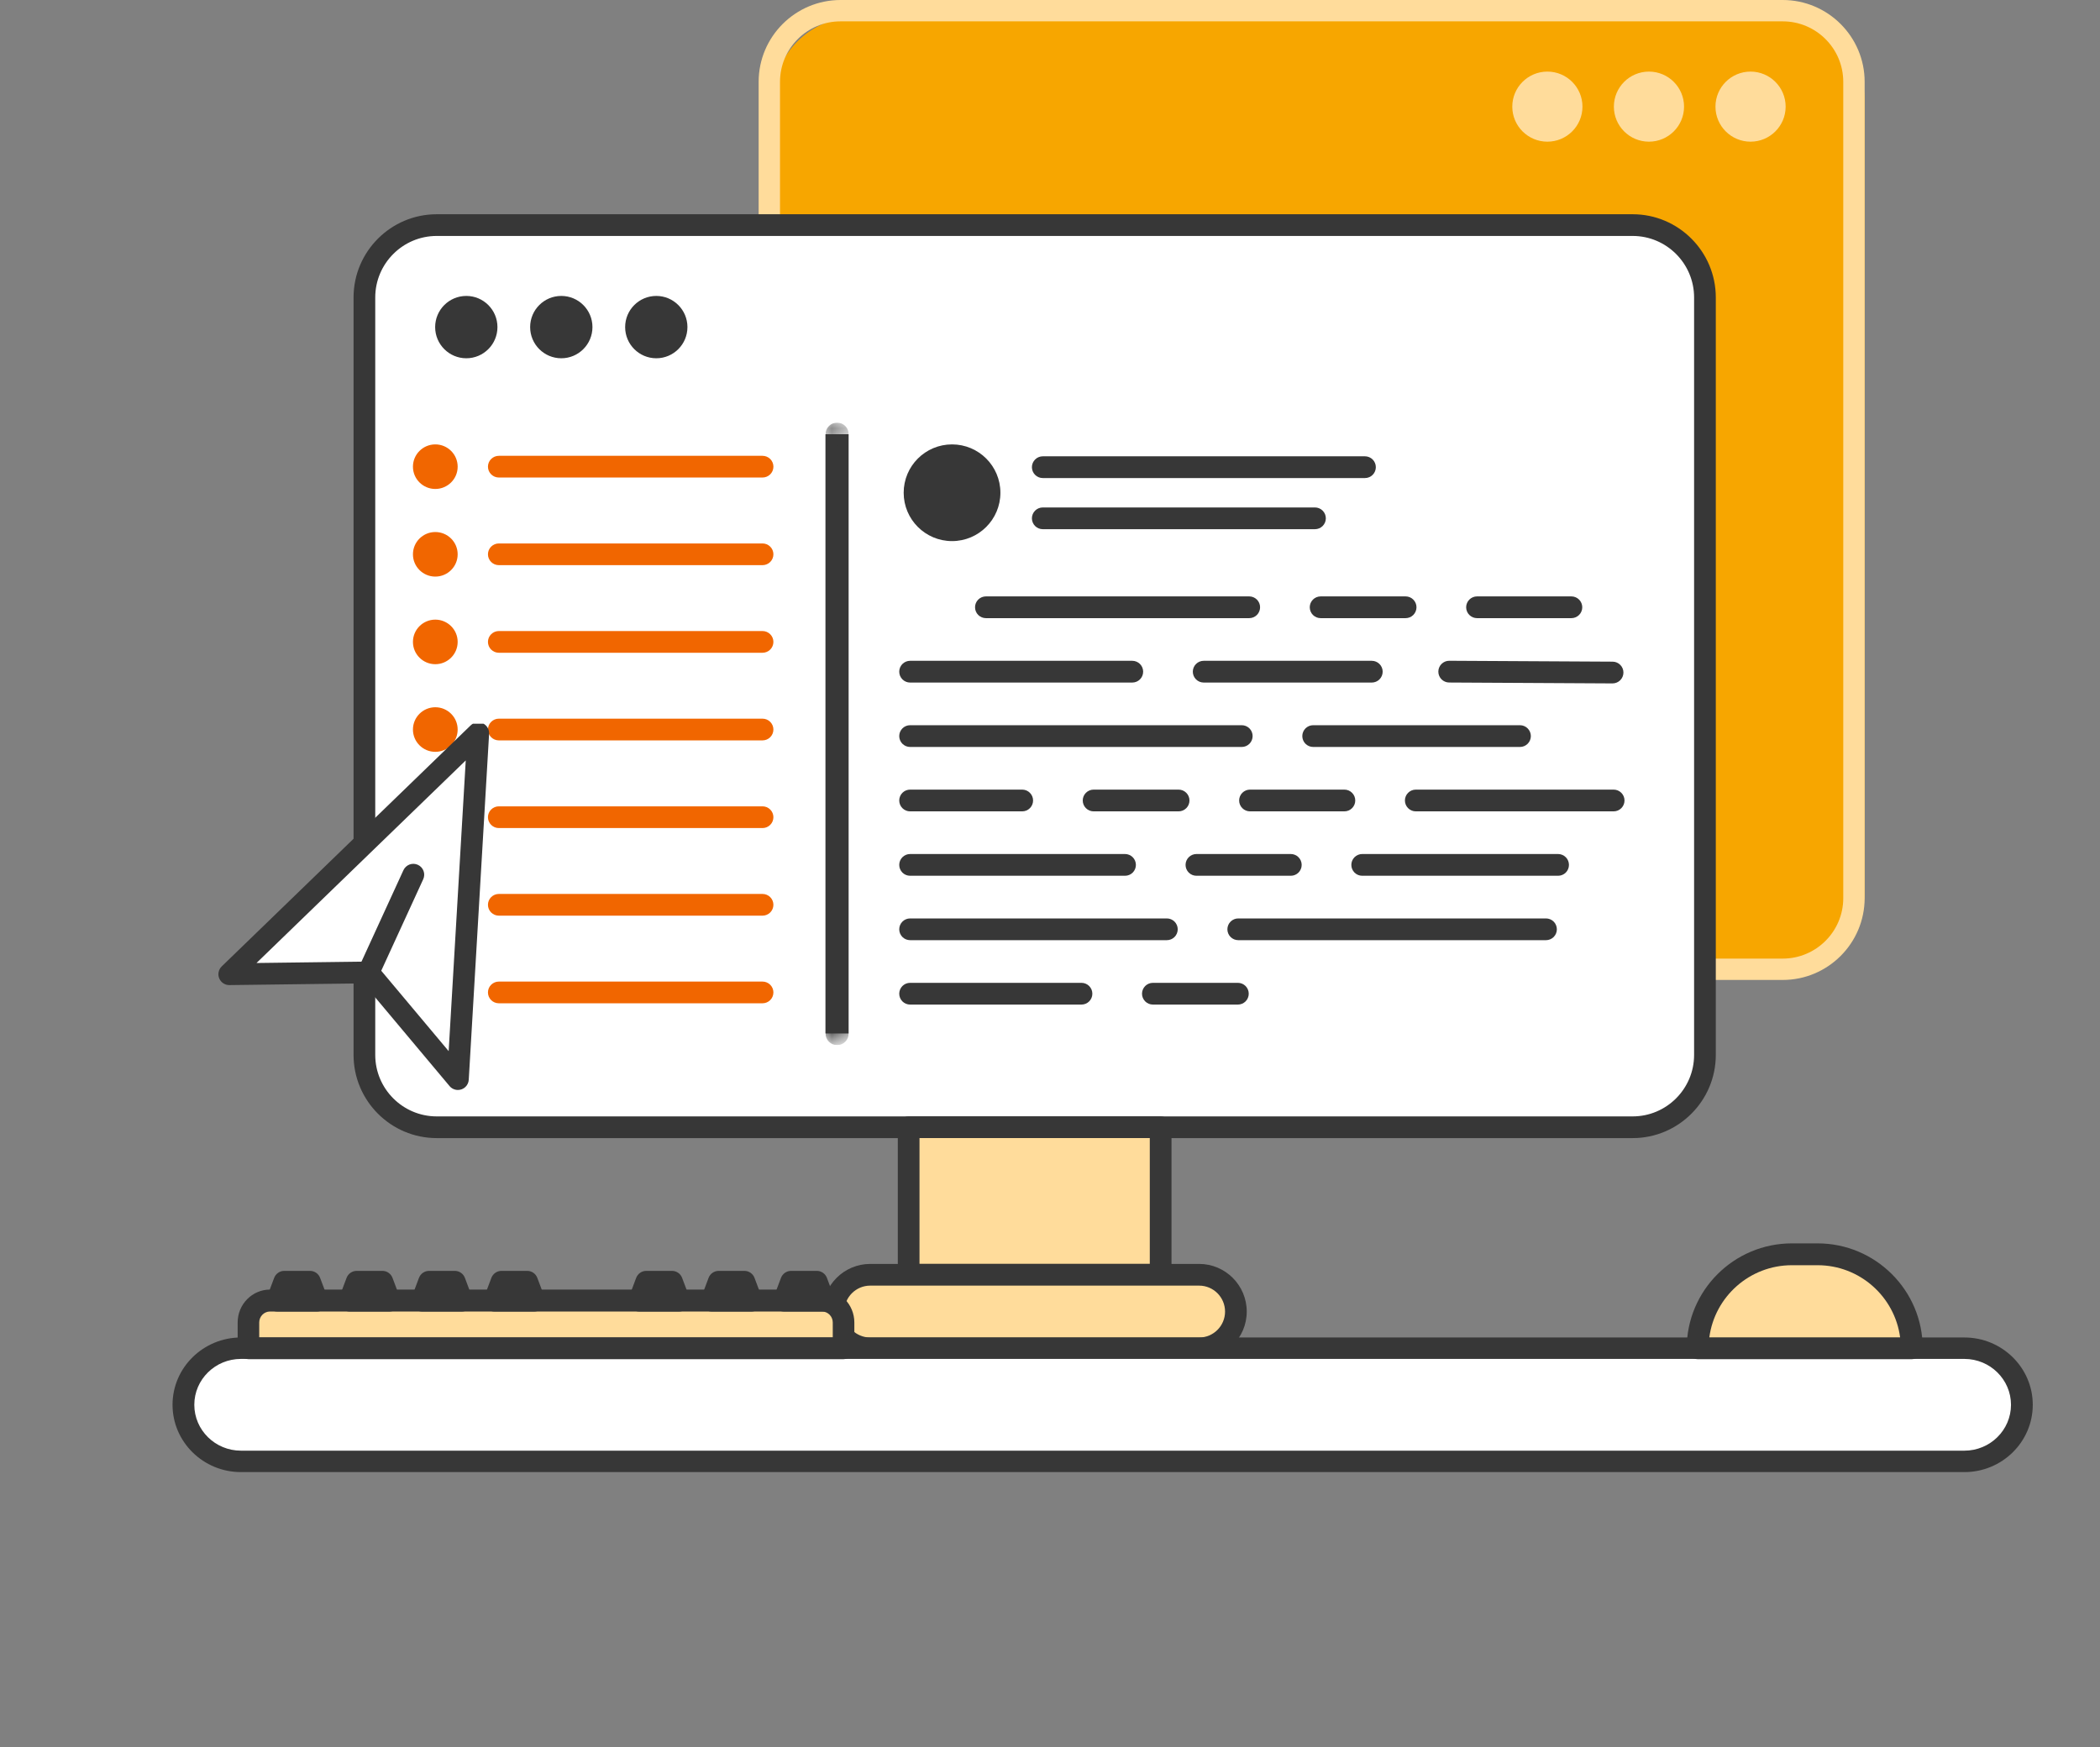 <svg width="125" height="104" viewBox="0 0 125 104" fill="none" xmlns="http://www.w3.org/2000/svg">
<rect x="0" y="0" width="125" height="104" fill="#808080" stroke="none"/>
<g clip-path="url(#clip0_29_9899)">
<rect x="46.001" y="1" width="65" height="57" rx="5" fill="#F7A600"/>
<path d="M106.114 58.337H50.034C47.345 58.337 45.157 56.152 45.157 53.465V4.872C45.157 2.185 47.345 0 50.034 0H106.114C108.803 0 110.991 2.185 110.991 4.872V53.465C110.991 56.152 108.803 58.337 106.114 58.337ZM50.034 1.271C48.046 1.271 46.429 2.886 46.429 4.872V53.465C46.429 55.451 48.046 57.066 50.034 57.066H106.114C108.101 57.066 109.718 55.451 109.718 53.465V4.872C109.718 2.886 108.101 1.271 106.114 1.271H50.034Z" fill="#FFDC9B"/>
<path d="M92.106 8.434C93.259 8.434 94.194 7.5 94.194 6.348C94.194 5.196 93.259 4.262 92.106 4.262C90.952 4.262 90.017 5.196 90.017 6.348C90.017 7.5 90.952 8.434 92.106 8.434Z" fill="#FFDC9B"/>
<path d="M98.152 8.434C99.306 8.434 100.241 7.5 100.241 6.348C100.241 5.196 99.306 4.262 98.152 4.262C96.999 4.262 96.064 5.196 96.064 6.348C96.064 7.5 96.999 8.434 98.152 8.434Z" fill="#FFDC9B"/>
<path d="M104.199 8.434C105.353 8.434 106.288 7.5 106.288 6.348C106.288 5.196 105.353 4.262 104.199 4.262C103.046 4.262 102.111 5.196 102.111 6.348C102.111 7.5 103.046 8.434 104.199 8.434Z" fill="#FFDC9B"/>
</g>
<g clip-path="url(#clip1_29_9899)">
<path d="M97.18 13.4H25.996C23.618 13.4 21.691 15.329 21.691 17.708V62.799C21.691 65.178 23.618 67.107 25.996 67.107H97.18C99.558 67.107 101.485 65.178 101.485 62.799V17.708C101.485 15.329 99.558 13.4 97.18 13.4Z" fill="white"/>
<path d="M97.18 67.752H25.996C23.266 67.752 21.045 65.53 21.045 62.799V17.708C21.045 14.976 23.266 12.754 25.996 12.754H97.18C99.91 12.754 102.131 14.976 102.131 17.708V62.799C102.131 65.53 99.91 67.752 97.18 67.752V67.752ZM25.996 14.046C23.978 14.046 22.336 15.689 22.336 17.708V62.799C22.336 64.818 23.978 66.46 25.996 66.46H97.18C99.198 66.46 100.839 64.818 100.839 62.799V17.708C100.839 15.689 99.198 14.046 97.18 14.046H25.996Z" fill="#373737"/>
<path d="M54.087 67.106H69.086V75.887H54.087V67.106Z" fill="#FFDC9B"/>
<path d="M69.086 76.533H54.086C53.915 76.533 53.751 76.465 53.63 76.343C53.509 76.222 53.441 76.058 53.441 75.887V67.105C53.441 66.934 53.509 66.769 53.63 66.648C53.751 66.527 53.915 66.459 54.086 66.459H69.086C69.257 66.459 69.421 66.527 69.543 66.648C69.664 66.769 69.732 66.934 69.732 67.105V75.887C69.732 76.058 69.664 76.222 69.543 76.343C69.421 76.465 69.257 76.533 69.086 76.533ZM54.732 75.24H68.44V67.751H54.732V75.24Z" fill="#373737"/>
<path d="M71.377 75.887H51.8C50.591 75.887 49.611 76.867 49.611 78.077V78.077C49.611 79.287 50.591 80.267 51.8 80.267H71.377C72.586 80.267 73.566 79.287 73.566 78.077V78.077C73.566 76.867 72.586 75.887 71.377 75.887Z" fill="#FFDC9B"/>
<path d="M71.377 80.915H51.799C50.236 80.915 48.965 79.642 48.965 78.079C48.965 76.515 50.236 75.242 51.799 75.242H71.377C72.94 75.242 74.211 76.515 74.211 78.079C74.211 79.643 72.94 80.915 71.377 80.915ZM51.799 76.534C50.948 76.534 50.256 77.227 50.256 78.079C50.256 78.93 50.948 79.623 51.799 79.623H71.377C72.228 79.623 72.92 78.93 72.92 78.079C72.92 77.227 72.228 76.534 71.377 76.534H51.799Z" fill="#373737"/>
<path d="M27.756 21.328C28.78 21.328 29.61 20.497 29.61 19.472C29.61 18.448 28.78 17.617 27.756 17.617C26.732 17.617 25.902 18.448 25.902 19.472C25.902 20.497 26.732 21.328 27.756 21.328Z" fill="#373737"/>
<path d="M33.411 21.328C34.435 21.328 35.265 20.497 35.265 19.472C35.265 18.448 34.435 17.617 33.411 17.617C32.386 17.617 31.556 18.448 31.556 19.472C31.556 20.497 32.386 21.328 33.411 21.328Z" fill="#373737"/>
<path d="M39.065 21.328C40.089 21.328 40.919 20.497 40.919 19.472C40.919 18.448 40.089 17.617 39.065 17.617C38.041 17.617 37.211 18.448 37.211 19.472C37.211 20.497 38.041 21.328 39.065 21.328Z" fill="#373737"/>
</g>
<g clip-path="url(#clip2_29_9899)">
<path d="M116.928 80.26H14.343C12.452 80.26 10.92 81.768 10.92 83.629C10.92 85.49 12.452 86.998 14.343 86.998H116.928C118.819 86.998 120.352 85.49 120.352 83.629C120.352 81.768 118.819 80.26 116.928 80.26Z" fill="white"/>
<path d="M116.927 87.635H14.342C12.097 87.635 10.27 85.837 10.27 83.628C10.27 81.419 12.097 79.621 14.342 79.621H116.927C119.172 79.621 120.998 81.419 120.998 83.628C120.998 85.837 119.172 87.635 116.927 87.635ZM14.342 80.897C12.811 80.897 11.566 82.122 11.566 83.628C11.566 85.134 12.811 86.359 14.342 86.359H116.927C118.457 86.359 119.702 85.134 119.702 83.628C119.702 82.122 118.457 80.897 116.927 80.897H14.342Z" fill="#373737"/>
</g>
<g clip-path="url(#clip3_29_9899)">
<path d="M48.927 77.424H16.072C15.363 77.424 14.788 78.008 14.788 78.729V80.261H50.211V78.729C50.211 78.008 49.636 77.424 48.927 77.424Z" fill="#FFDC9B"/>
<path d="M50.212 80.912H14.788C14.617 80.912 14.454 80.843 14.334 80.721C14.213 80.598 14.146 80.432 14.146 80.259V78.728C14.146 77.648 15.01 76.769 16.072 76.769H48.927C49.989 76.769 50.854 77.648 50.854 78.728V80.259C50.854 80.432 50.786 80.598 50.666 80.721C50.545 80.843 50.382 80.912 50.212 80.912ZM15.43 79.606H49.569V78.728C49.569 78.368 49.281 78.075 48.927 78.075H16.072C15.718 78.075 15.43 78.368 15.43 78.728V79.606Z" fill="#373737"/>
<path d="M18.455 76.311H16.918L16.498 77.425H18.875L18.455 76.311Z" fill="#FFF4E2"/>
<path d="M18.875 78.076H16.499C16.395 78.076 16.292 78.05 16.2 78.001C16.108 77.951 16.029 77.88 15.97 77.793C15.911 77.706 15.873 77.605 15.861 77.5C15.849 77.395 15.862 77.289 15.899 77.19L16.318 76.076C16.364 75.952 16.447 75.846 16.554 75.771C16.661 75.696 16.788 75.656 16.918 75.656H18.455C18.585 75.656 18.712 75.696 18.82 75.771C18.927 75.846 19.009 75.952 19.055 76.076L19.475 77.19C19.512 77.289 19.525 77.395 19.513 77.5C19.5 77.605 19.463 77.706 19.404 77.793C19.345 77.88 19.266 77.951 19.174 78.001C19.081 78.05 18.979 78.076 18.875 78.076Z" fill="#373737"/>
<path d="M22.765 76.311H21.227L20.808 77.425H23.184L22.765 76.311Z" fill="#FFF4E2"/>
<path d="M23.184 78.076H20.808C20.704 78.076 20.602 78.05 20.509 78.001C20.417 77.951 20.338 77.88 20.279 77.793C20.22 77.706 20.183 77.605 20.171 77.5C20.158 77.395 20.171 77.289 20.208 77.19L20.628 76.076C20.674 75.952 20.756 75.846 20.863 75.771C20.971 75.696 21.098 75.656 21.228 75.656H22.765C22.895 75.656 23.022 75.696 23.129 75.771C23.236 75.846 23.319 75.952 23.365 76.076L23.784 77.19C23.822 77.289 23.834 77.395 23.822 77.5C23.81 77.605 23.773 77.706 23.714 77.793C23.654 77.88 23.576 77.952 23.483 78.001C23.391 78.05 23.288 78.076 23.184 78.076Z" fill="#373737"/>
<path d="M27.075 76.311H25.537L25.118 77.425H27.494L27.075 76.311Z" fill="#FFF4E2"/>
<path d="M27.494 78.076H25.118C25.014 78.076 24.911 78.05 24.819 78.001C24.727 77.951 24.648 77.88 24.588 77.793C24.529 77.706 24.492 77.605 24.48 77.5C24.468 77.395 24.48 77.289 24.518 77.19L24.937 76.076C24.983 75.952 25.066 75.846 25.173 75.771C25.28 75.696 25.407 75.656 25.537 75.656H27.074C27.204 75.656 27.331 75.696 27.438 75.771C27.546 75.846 27.628 75.952 27.674 76.076L28.093 77.19C28.131 77.289 28.144 77.395 28.131 77.5C28.119 77.605 28.082 77.706 28.023 77.793C27.964 77.88 27.885 77.951 27.793 78.001C27.7 78.05 27.598 78.076 27.494 78.076Z" fill="#373737"/>
<path d="M31.384 76.311H29.847L29.427 77.425H31.804L31.384 76.311Z" fill="#FFF4E2"/>
<path d="M31.804 78.076H29.428C29.323 78.076 29.221 78.05 29.129 78.001C29.037 77.951 28.958 77.88 28.899 77.793C28.84 77.706 28.802 77.605 28.79 77.5C28.778 77.395 28.791 77.289 28.828 77.19L29.247 76.076C29.294 75.952 29.376 75.846 29.483 75.771C29.59 75.696 29.717 75.656 29.847 75.656H31.384C31.515 75.656 31.642 75.696 31.749 75.771C31.856 75.846 31.938 75.952 31.984 76.076L32.404 77.19C32.441 77.289 32.454 77.395 32.442 77.5C32.429 77.605 32.392 77.706 32.333 77.793C32.274 77.88 32.195 77.952 32.103 78.001C32.011 78.05 31.908 78.076 31.804 78.076Z" fill="#373737"/>
<path d="M40.003 76.311H38.466L38.047 77.425H40.423L40.003 76.311Z" fill="#FFF4E2"/>
<path d="M40.423 78.076H38.047C37.943 78.076 37.84 78.05 37.748 78.001C37.656 77.951 37.577 77.88 37.518 77.793C37.459 77.706 37.421 77.605 37.409 77.5C37.397 77.395 37.41 77.289 37.447 77.19L37.866 76.076C37.913 75.952 37.995 75.846 38.102 75.771C38.209 75.696 38.336 75.656 38.466 75.656H40.004C40.133 75.656 40.261 75.696 40.368 75.771C40.475 75.846 40.557 75.952 40.603 76.076L41.023 77.19C41.06 77.289 41.073 77.395 41.061 77.5C41.048 77.605 41.011 77.706 40.952 77.793C40.893 77.88 40.814 77.951 40.722 78.001C40.63 78.05 40.527 78.076 40.423 78.076Z" fill="#373737"/>
<path d="M44.313 76.311H42.776L42.356 77.425H44.732L44.313 76.311Z" fill="#FFF4E2"/>
<path d="M44.732 78.076H42.356C42.252 78.076 42.15 78.05 42.057 78.001C41.965 77.951 41.886 77.88 41.827 77.793C41.768 77.706 41.731 77.605 41.719 77.5C41.706 77.395 41.719 77.289 41.757 77.19L42.176 76.076C42.222 75.952 42.304 75.846 42.411 75.771C42.519 75.696 42.646 75.656 42.776 75.656H44.313C44.443 75.656 44.57 75.696 44.677 75.771C44.784 75.846 44.867 75.952 44.913 76.076L45.332 77.19C45.37 77.289 45.383 77.395 45.37 77.5C45.358 77.605 45.321 77.706 45.262 77.793C45.203 77.88 45.124 77.951 45.031 78.001C44.939 78.05 44.837 78.076 44.732 78.076Z" fill="#373737"/>
<path d="M48.623 76.311H47.085L46.666 77.425H49.042L48.623 76.311Z" fill="#FFF4E2"/>
<path d="M49.042 78.076H46.666C46.562 78.076 46.459 78.05 46.367 78.001C46.275 77.951 46.196 77.88 46.137 77.793C46.078 77.706 46.041 77.605 46.028 77.5C46.016 77.395 46.029 77.289 46.066 77.19L46.486 76.076C46.532 75.952 46.614 75.846 46.721 75.771C46.828 75.696 46.955 75.656 47.086 75.656H48.623C48.753 75.656 48.88 75.696 48.987 75.771C49.094 75.846 49.176 75.952 49.223 76.076L49.642 77.19C49.679 77.289 49.692 77.395 49.68 77.5C49.668 77.605 49.63 77.706 49.572 77.793C49.513 77.88 49.433 77.952 49.341 78.001C49.249 78.05 49.146 78.076 49.042 78.076Z" fill="#373737"/>
</g>
<g clip-path="url(#clip4_29_9899)">
<path d="M74.358 36.799H58.685C58.514 36.799 58.349 36.73 58.227 36.609C58.106 36.488 58.038 36.323 58.038 36.151C58.038 35.98 58.106 35.815 58.227 35.694C58.349 35.572 58.514 35.504 58.685 35.504H74.358C74.53 35.504 74.694 35.572 74.816 35.694C74.937 35.815 75.005 35.98 75.005 36.151C75.005 36.323 74.937 36.488 74.816 36.609C74.694 36.73 74.53 36.799 74.358 36.799ZM83.667 36.799H78.609C78.438 36.799 78.273 36.73 78.151 36.609C78.03 36.488 77.962 36.323 77.962 36.151C77.962 35.98 78.03 35.815 78.151 35.694C78.273 35.572 78.438 35.504 78.609 35.504H83.667C83.839 35.504 84.004 35.572 84.125 35.694C84.246 35.815 84.315 35.98 84.315 36.151C84.315 36.323 84.246 36.488 84.125 36.609C84.004 36.73 83.839 36.799 83.667 36.799ZM93.535 36.799H87.918C87.747 36.799 87.582 36.73 87.461 36.609C87.339 36.488 87.271 36.323 87.271 36.151C87.271 35.98 87.339 35.815 87.461 35.694C87.582 35.572 87.747 35.504 87.918 35.504H93.535C93.706 35.504 93.871 35.572 93.993 35.694C94.114 35.815 94.182 35.98 94.182 36.151C94.182 36.323 94.114 36.488 93.993 36.609C93.871 36.73 93.706 36.799 93.535 36.799ZM70.155 48.301H65.097C64.925 48.301 64.76 48.233 64.639 48.111C64.517 47.99 64.449 47.825 64.449 47.654C64.449 47.482 64.517 47.317 64.639 47.196C64.76 47.075 64.925 47.006 65.097 47.006H70.155C70.326 47.006 70.491 47.075 70.612 47.196C70.734 47.317 70.802 47.482 70.802 47.654C70.802 47.825 70.734 47.99 70.612 48.111C70.491 48.233 70.326 48.301 70.155 48.301ZM73.683 59.803H68.625C68.453 59.803 68.288 59.735 68.167 59.614C68.046 59.492 67.977 59.328 67.977 59.156C67.977 58.984 68.046 58.82 68.167 58.698C68.288 58.577 68.453 58.509 68.625 58.509H73.683C73.855 58.509 74.019 58.577 74.141 58.698C74.262 58.82 74.33 58.984 74.33 59.156C74.33 59.328 74.262 59.492 74.141 59.614C74.019 59.735 73.855 59.803 73.683 59.803ZM80.022 48.301H74.406C74.234 48.301 74.07 48.233 73.948 48.111C73.827 47.99 73.758 47.825 73.758 47.654C73.758 47.482 73.827 47.317 73.948 47.196C74.07 47.075 74.234 47.006 74.406 47.006H80.022C80.194 47.006 80.359 47.075 80.48 47.196C80.602 47.317 80.67 47.482 80.67 47.654C80.67 47.825 80.602 47.99 80.48 48.111C80.359 48.233 80.194 48.301 80.022 48.301ZM92.743 52.135H81.084C80.913 52.135 80.748 52.067 80.626 51.946C80.505 51.824 80.437 51.66 80.437 51.488C80.437 51.316 80.505 51.151 80.626 51.03C80.748 50.909 80.913 50.84 81.084 50.84H92.743C92.914 50.84 93.079 50.909 93.201 51.03C93.322 51.151 93.39 51.316 93.39 51.488C93.39 51.66 93.322 51.824 93.201 51.946C93.079 52.067 92.914 52.135 92.743 52.135ZM92.023 55.969H73.706C73.535 55.969 73.37 55.901 73.249 55.78C73.127 55.658 73.059 55.494 73.059 55.322C73.059 55.15 73.127 54.986 73.249 54.864C73.37 54.743 73.535 54.675 73.706 54.675H92.023C92.194 54.675 92.359 54.743 92.481 54.864C92.602 54.986 92.67 55.15 92.67 55.322C92.67 55.494 92.602 55.658 92.481 55.78C92.359 55.901 92.194 55.969 92.023 55.969ZM76.833 52.135H71.217C71.045 52.135 70.88 52.067 70.759 51.946C70.638 51.824 70.569 51.66 70.569 51.488C70.569 51.316 70.638 51.151 70.759 51.03C70.88 50.909 71.045 50.84 71.217 50.84H76.833C77.005 50.84 77.169 50.909 77.291 51.03C77.412 51.151 77.481 51.316 77.481 51.488C77.481 51.66 77.412 51.824 77.291 51.946C77.169 52.067 77.005 52.135 76.833 52.135ZM67.398 40.633H54.173C54.001 40.633 53.837 40.565 53.715 40.443C53.594 40.322 53.526 40.157 53.526 39.985C53.526 39.814 53.594 39.649 53.715 39.528C53.837 39.406 54.001 39.338 54.173 39.338H67.398C67.569 39.338 67.734 39.406 67.856 39.528C67.977 39.649 68.045 39.814 68.045 39.985C68.045 40.157 67.977 40.322 67.856 40.443C67.734 40.565 67.569 40.633 67.398 40.633ZM73.914 44.467H54.173C54.001 44.467 53.837 44.399 53.715 44.277C53.594 44.156 53.526 43.991 53.526 43.819C53.526 43.648 53.594 43.483 53.715 43.362C53.837 43.24 54.001 43.172 54.173 43.172H73.914C74.086 43.172 74.25 43.24 74.372 43.362C74.493 43.483 74.561 43.648 74.561 43.819C74.561 43.991 74.493 44.156 74.372 44.277C74.25 44.399 74.086 44.467 73.914 44.467ZM60.845 48.301H54.173C54.001 48.301 53.837 48.233 53.715 48.111C53.594 47.99 53.526 47.825 53.526 47.654C53.526 47.482 53.594 47.317 53.715 47.196C53.837 47.075 54.001 47.006 54.173 47.006H60.845C61.017 47.006 61.182 47.075 61.303 47.196C61.425 47.317 61.493 47.482 61.493 47.654C61.493 47.825 61.425 47.99 61.303 48.111C61.182 48.233 61.017 48.301 60.845 48.301ZM66.966 52.135H54.173C54.001 52.135 53.837 52.067 53.715 51.946C53.594 51.824 53.526 51.66 53.526 51.488C53.526 51.316 53.594 51.151 53.715 51.03C53.837 50.909 54.001 50.84 54.173 50.84H66.966C67.137 50.84 67.302 50.909 67.424 51.03C67.545 51.151 67.613 51.316 67.613 51.488C67.613 51.66 67.545 51.824 67.424 51.946C67.302 52.067 67.137 52.135 66.966 52.135ZM69.455 55.969H54.173C54.001 55.969 53.837 55.901 53.715 55.78C53.594 55.658 53.526 55.494 53.526 55.322C53.526 55.15 53.594 54.986 53.715 54.864C53.837 54.743 54.001 54.675 54.173 54.675H69.455C69.627 54.675 69.792 54.743 69.913 54.864C70.034 54.986 70.103 55.15 70.103 55.322C70.103 55.494 70.034 55.658 69.913 55.78C69.792 55.901 69.627 55.969 69.455 55.969ZM64.374 59.803H54.173C54.001 59.803 53.837 59.735 53.715 59.614C53.594 59.492 53.526 59.328 53.526 59.156C53.526 58.984 53.594 58.82 53.715 58.698C53.837 58.577 54.001 58.509 54.173 58.509H64.374C64.545 58.509 64.71 58.577 64.831 58.698C64.953 58.82 65.021 58.984 65.021 59.156C65.021 59.328 64.953 59.492 64.831 59.614C64.71 59.735 64.545 59.803 64.374 59.803ZM81.654 40.633H71.649C71.477 40.633 71.312 40.565 71.191 40.443C71.07 40.322 71.001 40.157 71.001 39.985C71.001 39.814 71.07 39.649 71.191 39.528C71.312 39.406 71.477 39.338 71.649 39.338H81.654C81.826 39.338 81.991 39.406 82.112 39.528C82.234 39.649 82.302 39.814 82.302 39.985C82.302 40.157 82.234 40.322 82.112 40.443C81.991 40.565 81.826 40.633 81.654 40.633ZM90.475 44.467H78.165C77.993 44.467 77.829 44.399 77.707 44.277C77.586 44.156 77.518 43.991 77.518 43.819C77.518 43.648 77.586 43.483 77.707 43.362C77.829 43.24 77.993 43.172 78.165 43.172H90.475C90.646 43.172 90.811 43.24 90.932 43.362C91.054 43.483 91.122 43.648 91.122 43.819C91.122 43.991 91.054 44.156 90.932 44.277C90.811 44.399 90.646 44.467 90.475 44.467ZM96.049 48.301H84.273C84.102 48.301 83.937 48.233 83.816 48.111C83.694 47.99 83.626 47.825 83.626 47.654C83.626 47.482 83.694 47.317 83.816 47.196C83.937 47.075 84.102 47.006 84.273 47.006H96.049C96.221 47.006 96.386 47.075 96.507 47.196C96.629 47.317 96.697 47.482 96.697 47.654C96.697 47.825 96.629 47.99 96.507 48.111C96.386 48.233 96.221 48.301 96.049 48.301Z" fill="#373737"/>
<path d="M86.261 39.984L95.982 40.037L86.261 39.984Z" fill="#900303"/>
<path d="M95.984 40.684H95.98L86.26 40.631C85.902 40.629 85.614 40.337 85.615 39.98C85.618 39.622 85.909 39.334 86.267 39.336L95.987 39.389C96.159 39.389 96.323 39.458 96.444 39.58C96.566 39.701 96.633 39.866 96.633 40.038C96.632 40.21 96.564 40.374 96.442 40.495C96.32 40.616 96.155 40.684 95.984 40.684Z" fill="#373737"/>
<path d="M56.669 32.212C58.259 32.212 59.548 30.923 59.548 29.333C59.548 27.744 58.259 26.455 56.669 26.455C55.079 26.455 53.79 27.744 53.79 29.333C53.79 30.923 55.079 32.212 56.669 32.212Z" fill="#373737"/>
<path d="M78.271 31.503H62.071C61.899 31.503 61.734 31.435 61.613 31.314C61.492 31.192 61.423 31.027 61.423 30.856C61.423 30.684 61.492 30.52 61.613 30.398C61.734 30.277 61.899 30.209 62.071 30.209H78.272C78.356 30.209 78.441 30.225 78.519 30.258C78.598 30.29 78.669 30.338 78.729 30.398C78.79 30.458 78.837 30.53 78.87 30.608C78.902 30.687 78.919 30.771 78.919 30.856C78.919 30.941 78.902 31.025 78.87 31.104C78.837 31.182 78.789 31.253 78.729 31.314C78.669 31.374 78.598 31.421 78.519 31.454C78.441 31.486 78.356 31.503 78.271 31.503ZM81.248 28.459H62.071C61.899 28.459 61.734 28.391 61.613 28.269C61.492 28.148 61.423 27.983 61.423 27.811C61.423 27.64 61.492 27.475 61.613 27.354C61.734 27.232 61.899 27.164 62.071 27.164H81.248C81.419 27.164 81.584 27.232 81.706 27.354C81.827 27.475 81.895 27.64 81.895 27.811C81.895 27.983 81.827 28.148 81.705 28.269C81.584 28.391 81.419 28.459 81.248 28.459Z" fill="#373737"/>
</g>
<g clip-path="url(#clip5_29_9899)">
<path d="M45.388 28.427H29.694C29.522 28.427 29.357 28.359 29.235 28.238C29.113 28.117 29.045 27.953 29.045 27.781C29.045 27.61 29.113 27.445 29.235 27.324C29.357 27.203 29.522 27.135 29.694 27.135H45.388C45.56 27.135 45.725 27.203 45.847 27.324C45.968 27.445 46.037 27.61 46.037 27.781C46.037 27.953 45.968 28.117 45.847 28.238C45.725 28.359 45.56 28.427 45.388 28.427Z" fill="#F16600"/>
<path d="M25.911 29.108C26.646 29.108 27.242 28.514 27.242 27.782C27.242 27.049 26.646 26.455 25.911 26.455C25.176 26.455 24.58 27.049 24.58 27.782C24.58 28.514 25.176 29.108 25.911 29.108Z" fill="#F16600"/>
<path d="M25.911 34.325C26.646 34.325 27.242 33.731 27.242 32.998C27.242 32.266 26.646 31.672 25.911 31.672C25.176 31.672 24.58 32.266 24.58 32.998C24.58 33.731 25.176 34.325 25.911 34.325Z" fill="#F16600"/>
<path d="M45.388 33.644H29.693C29.521 33.644 29.356 33.576 29.235 33.455C29.113 33.334 29.045 33.169 29.045 32.998C29.045 32.827 29.113 32.662 29.235 32.541C29.356 32.42 29.521 32.352 29.693 32.352H45.388C45.56 32.352 45.725 32.42 45.846 32.541C45.968 32.662 46.036 32.827 46.036 32.998C46.036 33.169 45.968 33.334 45.846 33.455C45.725 33.576 45.56 33.644 45.388 33.644Z" fill="#F16600"/>
<path d="M25.911 39.54C26.646 39.54 27.242 38.946 27.242 38.213C27.242 37.481 26.646 36.887 25.911 36.887C25.176 36.887 24.58 37.481 24.58 38.213C24.58 38.946 25.176 39.54 25.911 39.54Z" fill="#F16600"/>
<path d="M45.388 38.859H29.693C29.521 38.859 29.356 38.791 29.235 38.67C29.113 38.549 29.045 38.384 29.045 38.213C29.045 38.041 29.113 37.877 29.235 37.756C29.356 37.635 29.521 37.566 29.693 37.566H45.388C45.56 37.566 45.725 37.635 45.846 37.756C45.968 37.877 46.036 38.041 46.036 38.213C46.036 38.384 45.968 38.549 45.846 38.67C45.725 38.791 45.56 38.859 45.388 38.859Z" fill="#F16600"/>
<path d="M25.911 44.757C26.646 44.757 27.242 44.163 27.242 43.43C27.242 42.697 26.646 42.103 25.911 42.103C25.176 42.103 24.58 42.697 24.58 43.43C24.58 44.163 25.176 44.757 25.911 44.757Z" fill="#F16600"/>
<path d="M45.388 44.076H29.693C29.521 44.076 29.356 44.008 29.235 43.887C29.113 43.765 29.045 43.601 29.045 43.43C29.045 43.258 29.113 43.094 29.235 42.972C29.356 42.851 29.521 42.783 29.693 42.783H45.388C45.56 42.783 45.725 42.851 45.846 42.972C45.968 43.094 46.036 43.258 46.036 43.43C46.036 43.601 45.968 43.765 45.846 43.887C45.725 44.008 45.56 44.076 45.388 44.076Z" fill="#F16600"/>
<path d="M25.911 49.974C26.646 49.974 27.242 49.38 27.242 48.647C27.242 47.914 26.646 47.32 25.911 47.32C25.176 47.32 24.58 47.914 24.58 48.647C24.58 49.38 25.176 49.974 25.911 49.974Z" fill="#F16600"/>
<path d="M45.388 49.295H29.693C29.521 49.295 29.356 49.227 29.235 49.105C29.113 48.984 29.045 48.82 29.045 48.648C29.045 48.477 29.113 48.312 29.235 48.191C29.356 48.07 29.521 48.002 29.693 48.002H45.388C45.56 48.002 45.725 48.07 45.846 48.191C45.968 48.312 46.036 48.477 46.036 48.648C46.036 48.82 45.968 48.984 45.846 49.105C45.725 49.227 45.56 49.295 45.388 49.295Z" fill="#F16600"/>
<path d="M25.911 55.188C26.646 55.188 27.242 54.594 27.242 53.862C27.242 53.129 26.646 52.535 25.911 52.535C25.176 52.535 24.58 53.129 24.58 53.862C24.58 54.594 25.176 55.188 25.911 55.188Z" fill="#F16600"/>
<path d="M45.388 54.51H29.693C29.521 54.51 29.356 54.441 29.235 54.32C29.113 54.199 29.045 54.035 29.045 53.863C29.045 53.692 29.113 53.527 29.235 53.406C29.356 53.285 29.521 53.217 29.693 53.217H45.388C45.56 53.217 45.725 53.285 45.846 53.406C45.968 53.527 46.036 53.692 46.036 53.863C46.036 54.035 45.968 54.199 45.846 54.32C45.725 54.441 45.56 54.51 45.388 54.51Z" fill="#F16600"/>
<path d="M25.911 60.405C26.646 60.405 27.242 59.811 27.242 59.079C27.242 58.346 26.646 57.752 25.911 57.752C25.176 57.752 24.58 58.346 24.58 59.079C24.58 59.811 25.176 60.405 25.911 60.405Z" fill="#F16600"/>
<path d="M45.388 59.726H29.693C29.521 59.726 29.356 59.658 29.235 59.537C29.113 59.416 29.045 59.251 29.045 59.08C29.045 58.908 29.113 58.744 29.235 58.623C29.356 58.502 29.521 58.434 29.693 58.434H45.388C45.56 58.434 45.725 58.502 45.846 58.623C45.968 58.744 46.036 58.908 46.036 59.08C46.036 59.251 45.968 59.416 45.846 59.537C45.725 59.658 45.56 59.726 45.388 59.726Z" fill="#F16600"/>
</g>
<g clip-path="url(#clip6_29_9899)">
<path d="M108.187 74.67H106.658C103.561 74.67 101.051 77.175 101.051 80.264H113.794C113.794 77.175 111.284 74.67 108.187 74.67Z" fill="#FFDC9B"/>
<path d="M113.796 80.913H101.052C100.88 80.913 100.714 80.845 100.592 80.723C100.47 80.601 100.401 80.436 100.401 80.263C100.401 76.82 103.209 74.019 106.659 74.019H108.189C111.639 74.019 114.447 76.82 114.447 80.263C114.447 80.436 114.378 80.601 114.256 80.723C114.134 80.845 113.968 80.913 113.796 80.913ZM101.746 79.614H113.102C112.782 77.193 110.701 75.319 108.189 75.319H106.659C104.147 75.319 102.066 77.193 101.746 79.614Z" fill="#373737"/>
</g>
<g clip-path="url(#clip7_29_9899)">
<path d="M92.825 24.816C94.824 24.816 96.444 23.196 96.444 21.197C96.444 19.198 94.824 17.578 92.825 17.578C90.826 17.578 89.206 19.198 89.206 21.197C89.206 23.196 90.826 24.816 92.825 24.816Z" fill="white"/>
</g>
<g clip-path="url(#clip8_29_9899)">
<g clip-path="url(#clip9_29_9899)">
<path d="M27.255 64.241L28.465 43.648L13.646 57.997L21.931 57.891L27.255 64.241Z" fill="white"/>
<path d="M27.256 64.887C27.162 64.887 27.068 64.866 26.983 64.826C26.897 64.786 26.821 64.728 26.76 64.656L21.634 58.541L13.656 58.643C13.526 58.645 13.399 58.608 13.291 58.536C13.182 58.465 13.098 58.362 13.049 58.243C12.999 58.123 12.987 57.991 13.014 57.864C13.04 57.737 13.104 57.621 13.197 57.531L28.016 43.182C28.11 43.092 28.229 43.031 28.357 43.009C28.486 42.987 28.618 43.005 28.736 43.059C28.855 43.113 28.954 43.202 29.021 43.314C29.088 43.426 29.12 43.555 29.113 43.685L27.902 64.278C27.893 64.442 27.82 64.597 27.7 64.711C27.58 64.824 27.421 64.887 27.256 64.887ZM21.933 57.243C22.027 57.243 22.121 57.263 22.206 57.303C22.292 57.343 22.368 57.401 22.429 57.474L26.706 62.575L27.723 45.269L15.268 57.328L21.924 57.243H21.933Z" fill="#373737"/>
<path d="M21.933 57.891L24.602 52.072L21.933 57.891Z" fill="white"/>
<path d="M21.934 58.537C21.825 58.537 21.719 58.51 21.623 58.458C21.528 58.406 21.448 58.33 21.389 58.239C21.331 58.148 21.296 58.043 21.288 57.935C21.281 57.827 21.301 57.718 21.346 57.62L24.015 51.801C24.051 51.724 24.101 51.654 24.163 51.597C24.226 51.539 24.299 51.494 24.378 51.464C24.458 51.435 24.543 51.421 24.628 51.424C24.713 51.428 24.796 51.447 24.873 51.483C24.951 51.518 25.02 51.569 25.078 51.631C25.136 51.693 25.181 51.766 25.21 51.846C25.24 51.926 25.254 52.011 25.25 52.096C25.247 52.18 25.227 52.264 25.192 52.341L22.523 58.159C22.471 58.272 22.388 58.368 22.284 58.434C22.179 58.502 22.058 58.537 21.934 58.537Z" fill="#373737"/>
</g>
</g>
<g clip-path="url(#clip10_29_9899)">
<path d="M49.822 25.85L49.822 61.524" stroke="#373737" stroke-width="28.235"/>
</g>
<g clip-path="url(#clip11_29_9899)">
<mask id="mask0_29_9899" style="mask-type:luminance" maskUnits="userSpaceOnUse" x="49" y="25" width="2" height="2">
<path d="M49.828 26.539C50.209 26.539 50.517 26.23 50.517 25.849C50.517 25.469 50.209 25.16 49.828 25.16C49.447 25.16 49.138 25.469 49.138 25.849C49.138 26.23 49.447 26.539 49.828 26.539Z" fill="white"/>
</mask>
<g mask="url(#mask0_29_9899)">
<path d="M49.828 26.539C50.209 26.539 50.517 26.23 50.517 25.849C50.517 25.469 50.209 25.16 49.828 25.16C49.447 25.16 49.138 25.469 49.138 25.849C49.138 26.23 49.447 26.539 49.828 26.539Z" fill="#373737"/>
</g>
</g>
<g clip-path="url(#clip12_29_9899)">
<mask id="mask1_29_9899" style="mask-type:luminance" maskUnits="userSpaceOnUse" x="49" y="60" width="2" height="3">
<path d="M49.828 62.217C50.209 62.217 50.517 61.908 50.517 61.527C50.517 61.147 50.209 60.838 49.828 60.838C49.447 60.838 49.138 61.147 49.138 61.527C49.138 61.908 49.447 62.217 49.828 62.217Z" fill="white"/>
</mask>
<g mask="url(#mask1_29_9899)">
<path d="M49.828 62.217C50.209 62.217 50.517 61.908 50.517 61.527C50.517 61.147 50.209 60.838 49.828 60.838C49.447 60.838 49.138 61.147 49.138 61.527C49.138 61.908 49.447 62.217 49.828 62.217Z" fill="#373737"/>
</g>
</g>
<defs>
<clipPath id="clip0_29_9899">
<rect width="65.834" height="58.337" fill="white" transform="translate(45.157)"/>
</clipPath>
<clipPath id="clip1_29_9899">
<rect width="81.086" height="68.16" fill="white" transform="translate(21.045 12.754)"/>
</clipPath>
<clipPath id="clip2_29_9899">
<rect width="110.728" height="8.014" fill="white" transform="translate(10.27 79.621)"/>
</clipPath>
<clipPath id="clip3_29_9899">
<rect width="36.708" height="5.256" fill="white" transform="translate(14.146 75.656)"/>
</clipPath>
<clipPath id="clip4_29_9899">
<rect width="43.171" height="33.348" fill="white" transform="translate(53.526 26.455)"/>
</clipPath>
<clipPath id="clip5_29_9899">
<rect width="21.456" height="33.951" fill="white" transform="translate(24.58 26.455)"/>
</clipPath>
<clipPath id="clip6_29_9899">
<rect width="14.046" height="6.894" fill="white" transform="translate(100.401 74.019)"/>
</clipPath>
<clipPath id="clip7_29_9899">
<rect width="7.238" height="7.238" fill="white" transform="translate(89.206 17.578)"/>
</clipPath>
<clipPath id="clip8_29_9899">
<rect width="115.812" height="57.475" fill="white" transform="translate(2 43.084)"/>
</clipPath>
<clipPath id="clip9_29_9899">
<rect width="16.114" height="21.887" fill="white" transform="translate(13 43)"/>
</clipPath>
<clipPath id="clip10_29_9899">
<rect width="35.674" height="1.379" fill="white" transform="matrix(0 1 -1 0 50.513 25.85)"/>
</clipPath>
<clipPath id="clip11_29_9899">
<rect width="1.379" height="1.379" fill="white" transform="translate(49.138 25.16)"/>
</clipPath>
<clipPath id="clip12_29_9899">
<rect width="1.379" height="1.379" fill="white" transform="translate(49.138 60.838)"/>
</clipPath>
</defs>
</svg>
